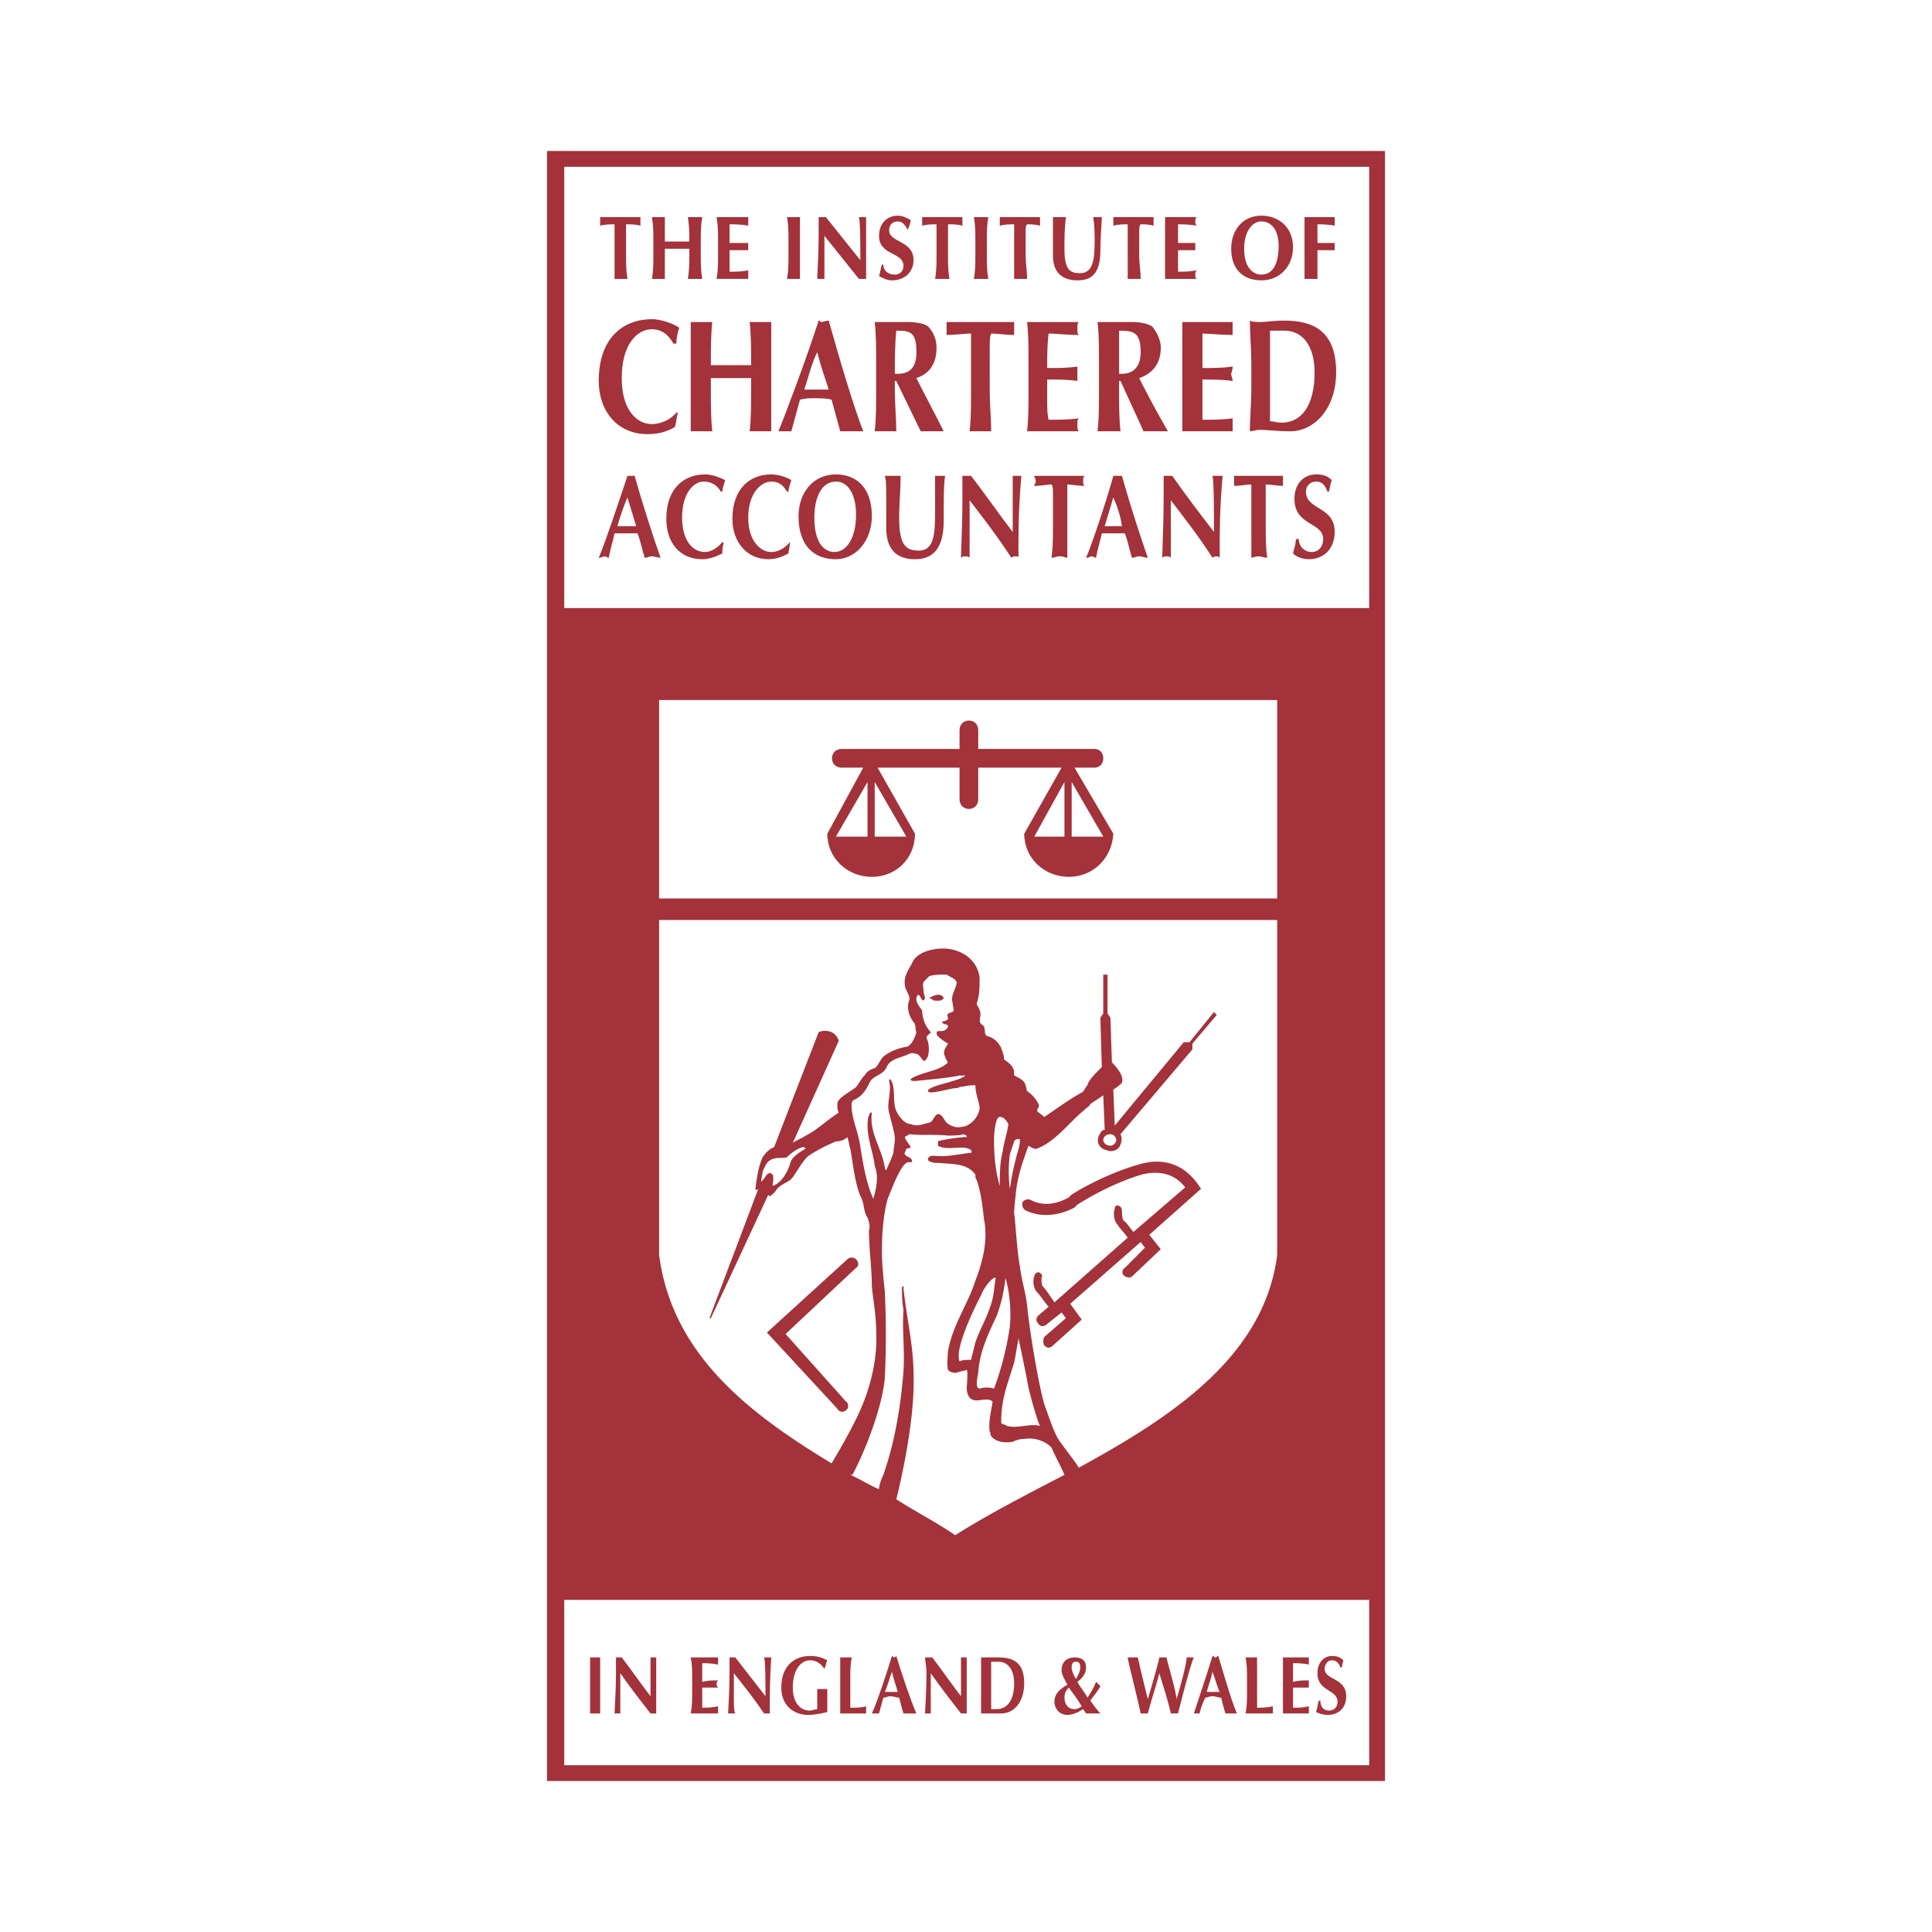 <svg xmlns="http://www.w3.org/2000/svg" width="2500" height="2500" viewBox="0 0 192.756 192.756"><g fill-rule="evenodd" clip-rule="evenodd"><path fill="#fff" d="M0 0h192.756v192.756H0V0z"/><path fill="#a3323a" d="M54.574 15.064h83.608v162.629H54.574V15.064z"/><path fill="#fff" d="M56.294 176.115h80.311v-16.492H56.294v16.492z"/><path d="M58.875 168.658v-1.004-2.295h1.004V170.951h-1.004v-2.293zM61.457 166.938v-1.578h.574c1.004 1.291 1.864 2.582 2.868 3.871v-3.871h.573v5.592h-.573c-1.004-1.289-2.007-2.58-3.011-4.014V170.952h-.575c0-.143.144-2.294.144-4.014zM69.058 168.658v-1.004c0-1.004 0-1.578-.143-2.295H71.64v.717c-.573-.143-1.434-.143-1.577-.143v1.863c.573-.143 1.004-.143 1.577-.143-.143.143-.143.287-.143.43 0 0 0 .143.143.287h-1.577v2.008c.43 0 1.004 0 1.577-.145v.717h-2.725c.143-.716.143-1.288.143-2.292zM82.252 166.506c-.287-.43-.717-.859-1.434-.859-.86 0-1.721.859-1.721 2.725 0 1.291.573 2.295 1.721 2.295.144 0 .574-.145.717-.145v-.574-1.434h1.004v2.295c-.573.143-1.291.287-1.864.287-1.577 0-2.725-1.004-2.725-2.725 0-2.152 1.291-3.154 2.868-3.154.717 0 1.147.143 1.721.43-.144.287-.144.572-.287.859zM83.83 168.658v-1.004-2.295H84.977c-.143.717-.143 1.291-.143 2.295v2.725c.574 0 1.147 0 1.578-.145v.717H83.83v-2.293zM89.423 165.217c.574 1.863 1.434 4.445 2.007 5.734h-1.29c-.144-.43-.287-1.004-.431-1.576-.287 0-.574-.145-.86-.145-.287 0-.43.145-.717.145-.144.572-.288 1.004-.431 1.576h-.717c.43-.859 1.435-3.871 2.008-5.734 0 0 .143.143.287.143l.144-.143z" fill="#a3323a"/><path d="M88.275 168.801h1.291c-.143-.574-.431-1.291-.574-2.008-.286.717-.43 1.434-.717 2.008z" fill="#fff"/><path d="M72.787 166.938v-1.578h.573l3.012 3.871c0-1.289 0-3.584-.143-3.871h.717c-.144 2.295-.144 3.441-.144 5.592h-.573c-.861-1.289-1.865-2.58-3.012-4.014v2.008c0 1.289 0 1.721.143 2.006h-.43-.287c.001-.143.144-2.294.144-4.014zM97.885 168.658v-1.004-2.295H99.605c1.576 0 2.58.574 2.58 2.582 0 1.863-1.004 3.01-2.293 3.01h-2.008l.001-2.293z" fill="#a3323a"/><path d="M98.889 167.367v3.154h.572c1.004 0 1.721-.859 1.721-2.58 0-1.291-.572-2.152-1.576-2.152h-.717v1.578z" fill="#fff"/><path d="M92.434 166.938c0-.719-.144-1.291-.144-1.578h.718c1.003 1.291 1.864 2.582 2.868 3.871v-3.871h.574v5.592h-.574c-1.003-1.289-2.008-2.58-3.012-4.014V170.952h-.574c.001-.143.144-2.294.144-4.014zM108.354 170.951l-.287-.43c-.43.287-1.004.574-1.578.574-.859 0-1.289-.717-1.289-1.291 0-.859.572-1.291 1.289-1.721-.287-.574-.574-1.004-.574-1.434 0-1.004.719-1.291 1.291-1.291.717 0 1.148.287 1.148 1.004 0 .574-.287 1.004-.861 1.434.287.574.717 1.004 1.004 1.578.287-.43.574-.861.861-1.578.143.145.287.287.43.43-.287.574-.717 1.004-1.004 1.436.287.43.717 1.004 1.004 1.289h-1.434z" fill="#a3323a"/><path d="M106.92 166.363c0 .287.143.717.43 1.146.143-.285.43-.717.43-1.146s-.143-.574-.43-.574-.43.145-.43.574zM106.201 169.375c0 .572.287 1.146 1.004 1.146.287 0 .574-.143.717-.287-.43-.717-.859-1.289-1.289-1.863-.287.287-.432.574-.432 1.004z" fill="#fff"/><path d="M115.666 166.938c-.285 1.146-.859 2.867-1.146 4.014h-.717c-.287-1.434-1.291-5.305-1.291-5.592h1.004a179.1 179.1 0 0 0 1.004 4.158c.43-1.434 1.004-3.441 1.146-4.158h.719c.143.717.859 3.012 1.004 4.158.43-1.434 1.004-3.584 1.004-4.158h.717c-.287.574-1.148 3.871-1.578 5.592h-.717c-.288-1.29-.717-2.581-1.149-4.014zM121.547 165.217c.574 1.863 1.291 4.445 1.865 5.734h-1.148a23.712 23.712 0 0 1-.43-1.576c-.287 0-.574-.145-.861-.145s-.572.145-.717.145a7.001 7.001 0 0 0-.574 1.576h-.572c.287-.859 1.291-3.871 1.863-5.734.145 0 .145.143.287.143s.142-.143.287-.143z" fill="#a3323a"/><path d="M120.4 168.801h1.289c-.287-.574-.43-1.291-.717-2.008-.142.717-.429 1.434-.572 2.008z" fill="#fff"/><path d="M124.414 168.658v-1.004c0-1.004 0-1.578-.143-2.295h1.148v5.02c.43 0 1.002 0 1.576-.145v.717H124.27c.144-.717.144-1.289.144-2.293zM128 168.658v-1.004-2.295h2.582v.717c-.574-.143-1.291-.143-1.578-.143v1.863c.574-.143 1.004-.143 1.578-.143v.717h-1.578v2.008c.574 0 1.004 0 1.578-.145v.717H128v-2.292zM133.881 166.363h-.145c-.143-.43-.43-.717-.859-.717-.432 0-.717.43-.717.859 0 1.148 2.15.861 2.15 2.725 0 1.148-.717 1.865-1.865 1.865-.43 0-.859-.145-1.146-.287.145-.43.145-.717.287-1.146h.145c0 .572.285 1.004.859 1.004s.859-.432.859-.861c0-1.291-2.006-1.004-2.006-2.867 0-1.148.717-1.721 1.434-1.721.572 0 .859.143 1.146.43 0 .142-.142.429-.142.716z" fill="#a3323a"/><path d="M110.074 113.73c0 .287.287.574.717.574.287 0 .574-.287.574-.574s-.287-.572-.574-.572c-.43 0-.717.285-.717.572zM100.609 112.154c-.145-.287-.432-.719-.861-.719s-.574 1.578-.574 2.295c0 1.578.145 3.156.574 4.59 0-1.148 0-2.295.287-3.441.143-1.004.43-1.721.574-2.725zM101.756 113.73c0-.143-.43-.143-.574.145-.143.43-.285.859-.43 1.289a13.87 13.87 0 0 0 0 3.443c.145-.861.287-1.865.574-2.869.143-.717.43-1.291.43-2.008zM99.318 127.641c.143-.572-1.004.432-1.434 1.578-.145.287-2.726 5.164-2.152 6.598.287-.143.717-.143 1.148-.143l.43-1.723c.43-1.291 1.146-2.438 1.578-3.871.286-.861.286-1.578.43-2.439zM100.322 127.498c-.145 1.291-.43 2.582-.861 3.73-.859 1.863-1.721 3.584-1.863 5.734-.145.717-.287 1.578.143 1.578a2.45 2.45 0 0 1 1.434 0c.432-1.146 1.148-3.299 1.578-6.166.143-1.72-.001-3.298-.431-4.876zM102.473 137.68c-.287-1.434-.572-2.867-.861-4.158-.143.861-.285 1.721-.43 2.439-.572 1.863-1.289 3.584-1.289 5.736v.285c.143.145.43.145.572.287 1.146.287 2.295-.287 3.299 0-.143-.142-1.149-3.441-1.291-4.589zM80.388 114.592c-.143-.145-.143-.145-.287-.145-.574.145-1.147.574-1.577 1.004-.431.145-.861 0-1.292.145-.716.143-.86.717-1.147 1.291 0 .285-.144.717-.144 1.004.43-.287.43-.861 1.004-.861 0 .143.144.143.144.143.143.432 0 .861 0 1.148.86-.287 1.435-1.291 1.721-2.152.144-.718.86-1.148 1.578-1.577z" fill="#fff"/><path d="M90.14 128.502c.287 2.869 1.004 5.736 1.004 8.605.143 3.729-.861 9.033-1.721 12.477 2.007 1.291 4.015 2.295 5.879 3.586 3.155-2.008 7.026-4.016 10.899-6.023-.287-.719-1.002-2.008-1.289-2.725-.719-.717-1.723-1.006-2.727-.861-.43 0-.859.145-1.146.287-.861.143-1.721 0-2.15-.574-.145-.143 0-.287-.145-.43-.143-1.004.145-2.008.287-3.012-.43-.43-1.434 0-1.865-.145-.573-.143-.716-.717-.716-1.289 0 0 .144-1.578 0-1.721-.43.143-.717.143-1.004.285-.287 0-.573 0-.86-.285-.144-.432 0-1.865 0-1.865.43-2.58 2.008-4.732 2.725-7.027.717-1.863 1.291-4.016.859-6.166-.143-1.291-.285-2.582-.717-3.873-.143-.143-.143-.43-.143-.574-.861-1.146-2.295-1.004-3.585-1.146-.431 0-.861 0-1.147-.287 0-.43.43-.43.573-.43 1.291.143 2.438-.145 3.585-.287.144 0 .287 0 .144-.287-.861-.574-2.295.145-3.299-.43v-.43c.287-.145 2.151-.432 2.868-.432 0-.143 0-.143-.287-.285-.287.143-1.577.143-1.577.143-1.291-.143-2.725 0-3.873-.143-.143.143-.286.143-.43.285 0 .287.574.861.574 1.004-.144.145-.287.145-.429.145 0 .143-.287.572-.145.572.145.287.717.287.717.719 0 .143-.43 0-.573.143-.718.43-1.722 3.299-1.865 3.586-.43 1.578-.574 3.441-.574 5.162 0 1.291.144 2.725.287 4.016a88.004 88.004 0 0 1 0 8.748c-.287 3.012-2.007 7.314-3.155 9.467 0 .143-.144.143-.287.143 1.003.43 1.865 1.004 2.868 1.434 0-.43.287-1.146.431-1.434 1.147-3.299 1.721-6.74 2.008-10.326.143-2.008-.144-4.16 0-6.166-.144-.717-.144-1.436-.144-2.008-.142-.289.288-.433.145-.146zM65.759 89.638h61.667V69.847H65.759v19.791z" fill="#fff"/><path d="M95.876 107.277c-1.291.287-3.155.43-4.589.574-.143 0-.43 0-.43-.145 0-.143.717-.43 1.148-.572.86-.287 1.721-.432 2.438-1.004.287-.145-.143-.432-.143-.717-.287-.432 0-.861.287-1.291-.287-.145-1.147-.719-1.147-1.006 0-.43.43-.143.717-.287.144 0 .43-.285.43-.43 0-.285-.574-.143-.574-.43 0-.143.287 0 .574-.287v-.143c-.287-.574.43-.43.574-.717l-.144-.861c-.143-.717.287-1.146.431-1.863 0-.432-.573-.574-1.004-.861-.86 0-1.147 0-1.721.145l-.574.572c-.143.432 0 .574 0 1.004 0 .287.287.574 0 .861-.287 0-.287-.574-.574-.574-.43.574.144 1.148.431 1.578 0 .717.286 1.576.86 2.15 0 .143-.43.287-.43.574.287.574.287 1.291.144 1.865-.144.143-.144.43-.431.43-.287-.287-.43-.717-.861-.717-.287-.145-.574 0-.859.143-.718.287-1.722.43-2.008 1.291-.431.717-1.148.717-1.578 1.291-.43.859-.717 1.434-1.577 1.863-.431.145-.288.574-.288 1.004.144 1.291.717 2.439.86 3.729.288 1.721.574 3.586 1.291 5.164.287-1.004.574-2.152.144-3.299-.144-1.291-.717-2.582-.717-4.016 0-.43 0-.861.287-1.291h.143c-.286 2.008 1.004 3.586 1.291 5.449 0 0 0 .287.145.287.143-.287.573-1.291.716-1.721 0-.43.144-.861.144-1.434 0-.574-.43-1.865-.574-2.582-.286-1.004.287-2.008 0-3.154 0 0 0-.287.144-.145.574.861.143 2.152.574 3.156.143.287.717 1.291 1.434 1.291.717.285 1.148 0 1.865-.145.43-.143.43-.717.86-.859.43 0 .574.572.86.859.287.287 1.004.574 1.434.43.861 0 1.864-1.004 1.864-2.008-.143-.717-.43-1.434-.43-2.15-.43 0-.717 0-1.291.145-.43 0-.287.143-.717.143s-2.724.717-2.724.287c0-.574 3.441-1.004 3.728-1.578-.289.002-.433.145-.433.002z" fill="#fff"/><path d="M94.155 99.533c-.144.43-.717.287-1.004.287-.143-.145-.287-.145-.43-.287.43-.142 1.004-.574 1.434 0z" fill="#a3323a"/><path d="M118.965 104.123v.574l-7.17 8.461c.143.285.143.717 0 1.002-.143.574-.859.861-1.434.574a.99.99 0 0 1-.717-1.434c.143-.287.285-.574.572-.574l-.143-3.441-1.291.861c-.143.285-.287.285-.574.572-1.576 1.291-2.867 3.156-4.732 3.873-.287.143-.861-.287-.861-.287-.572 1.578-1.146 3.154-1.289 5.02 0 0-.145 1.146-.145 1.721.145 1.004.287 3.873.574 5.307.145 1.289.572 2.58.717 3.873.287 2.867 1.148 7.887 1.721 9.895.432 1.146.719 2.15 1.291 3.297.43.719 1.721 2.295 2.152 3.012 9.178-5.018 18.5-11.041 19.789-21.225V91.79H65.759v33.414c1.292 9.896 8.892 15.775 17.209 20.795.861-1.434 2.438-4.158 3.156-6.023.86-2.15 1.433-4.732 1.29-7.17 0-1.576-.287-3.012-.43-4.445 0-1.865-.286-3.729-.286-5.594.143-.43 0-.859-.144-1.291-.43-.572-.287-1.434-.717-2.15-.573-1.434-.717-3.156-1.003-4.732-.144-.432-.144-.717-.287-1.148-.287.287-.717.432-1.147.432-1.004.43-1.865.859-2.725 1.434-.717.574-1.434 2.15-1.864 2.438s-.86.432-1.291.861c-.144.287-.574.717-.717.717 0 0-.143 0-.143-.145l-5.737 12.334h-.144l4.876-12.906c-.143.143-.287.143-.287 0 .144-1.148.287-2.152.717-3.156.287-.43.717-.859 1.147-1.004l4.445-11.473s.574-.287 1.291 0c.574.287.717.861.717.861l-4.589 10.182c.43-.287.86-.43 1.291-.717 1.147-.574 2.151-1.578 3.298-2.295-.144-.287-.144-.574-.144-.859 0-.574 1.147-1.148 1.722-1.578.286-.143.573-.861 1.003-1.291.287-.43.574-.574 1.003-.717.287-.143.574-.861.861-1.146.717-.574 1.577-.861 2.438-1.004.43-.287.717-.861.86-1.436-.144-.287 0-.717-.286-1.004-.431-.574-.717-1.434-.431-2.15.144-.574-.43-1.004-.43-1.578-.143-.859.43-1.576.717-2.151.43-1.147 2.294-1.578 3.585-1.434 1.147.144 2.868.861 3.155 2.868 0 .861 0 1.721-.287 2.582 0 .287.287.43.287.717.287.43-.287 1.146.287 1.434.43.287 0 1.004.574 1.146.572.145 1.004.574 1.291 1.148.143.43.285.717.285 1.146.432.287 1.004.719 1.004 1.291v.287c.43.287 1.004.43 1.146 1.004l.145.574c.43.285.861.717 1.148 1.291.143.285-.145.43-.145.717l.717.572c1.291-.859 2.439-1.721 3.729-2.438.287-.143.287-.43.574-.717.145-.717 1.434-1.721 1.434-1.863l-.143-4.877.287-.43V97.24h.43v3.873l.287.43.145 4.445c.143.145 1.291 1.291 1.002 2.008 0 .145-.859.717-.859.717l.143 3.586 6.885-8.318h.574l2.438-3.012.285.287-2.436 2.867z" fill="#fff"/><path d="M107.205 76.587l3.873 6.597c-.143 2.437-2.008 4.301-4.445 4.301-2.439 0-4.447-1.864-4.447-4.301l3.729-6.597h-8.316v3.155c0 1.29-1.865 1.29-1.865 0v-3.155h-8.175l3.729 6.597c0 2.437-1.864 4.301-4.302 4.301-2.438 0-4.446-1.864-4.446-4.301l3.586-6.597h-2.151c-1.292 0-1.292-1.864 0-1.864h11.759v-1.864c0-1.291 1.865-1.291 1.865 0v1.864h11.615c1.148 0 1.148 1.864 0 1.864h-2.009z" fill="#a3323a"/><path fill="#fff" d="M90.427 83.471l-3.156-5.45v5.45h3.156zM86.554 83.471v-5.45l-3.155 5.45h3.155zM106.201 83.471v-5.45l-3.012 5.45h3.012zM110.074 83.471l-3.154-5.45v5.45h3.154z"/><path d="M119.826 118.607l-5.162 4.588 1.146 1.436-2.869 2.725c-.143.143-.572.143-.859-.145-.145-.143-.145-.572.145-.717l2.006-2.008-.43-.572-7.027 6.166 1.146 1.578-2.867 2.58c-.287.287-.574.287-.861 0a.914.914 0 0 1 0-.859l2.152-1.865-.432-.574-1.434 1.148c-.287.287-.717.287-.859 0-.287-.287-.287-.574 0-.859l1.004-.861c-.287-.287-.861-1.148-1.148-1.436-.43-.43-.43-1.291-.287-1.576 0-.287.287-.43.432-.43.285.143.43.285.285.572 0 .287 0 .717.145.861.287.287.861 1.146 1.148 1.578l7.312-6.455c-.285-.43-.859-1.004-1.004-1.289-.43-.432-.43-1.291-.287-1.578 0-.287.145-.43.432-.287.143 0 .285.287.285.43 0 .287 0 .717.145 1.004.287.145.717.861 1.004 1.148l5.162-4.447c-1.004-1.291-2.438-1.721-4.303-1.291-2.867.861-5.305 2.295-6.453 3.014l-.287.285c-1.576.861-3.441 1.004-4.877.287-.285-.143-.428-.572-.285-.859.285-.287.572-.287.859-.145 1.148.574 2.439.432 3.73-.287l.287-.287c1.146-.717 3.727-2.15 6.738-3.012 2.439-.717 4.447 0 5.881 2.01l.287.429zM84.546 125.635c.287-.287.718-.145.861 0 .287.287.287.717 0 .859l-7.027 6.598 6.022 6.74c.288.143.288.717 0 .861-.286.285-.716.143-.86-.145l-7.026-7.6 8.03-7.313z" fill="#a3323a"/><path fill="#fff" d="M56.294 60.668h80.311V16.642H56.294v44.026z"/><path d="M61.313 25.389v-2.294-.717c-.287 0-1.003 0-1.434.144v-.43-.43h4.016v.86c-.43-.144-1.003-.144-1.434-.144v3.011c0 1.004 0 1.578.143 2.438h-1.291v-2.438zM68.771 25.389v-.573H66.333v3.011h-1.29c.143-.86.143-1.434.143-2.438v-1.29c0-1.004 0-1.578-.143-2.438h1.29v2.438H68.771c0-1.004 0-1.578-.144-2.438h1.434c-.144.86-.144 1.434-.144 2.438v1.29c0 1.004 0 1.578.144 2.438h-1.434c.144-.86.144-1.434.144-2.438zM71.639 25.389v-1.29c0-1.004 0-1.578-.143-2.438H74.651v.86c-.574-.144-1.577-.144-1.864-.144v1.865h1.864v.717h-1.864v2.15c.573 0 1.291 0 1.864-.143v.86H71.496c.143-.859.143-1.433.143-2.437zM78.667 25.389v-1.29c0-1.004 0-1.578-.143-2.438h1.29v6.166h-1.29c.143-.86.143-1.434.143-2.438zM81.678 23.382v-1.721h.718l3.442 4.302c0-1.434 0-3.872-.143-4.302h.718v6.167h-.431-.287l-3.442-4.301v4.301h-.717c-.001-.287.142-2.581.142-4.446zM90.57 22.952c-.287-.574-.573-.861-1.004-.861-.574 0-.86.43-.86.861 0 1.291 2.438 1.003 2.438 3.011 0 1.148-.861 2.008-2.152 2.008-.573 0-1.004-.287-1.291-.43.143-.43.143-.717.287-1.147h.144c0 .574.43 1.004 1.147 1.004.574 0 .861-.43.861-.86 0-1.435-2.438-1.005-2.438-3.011 0-1.292.86-2.009 1.864-2.009.574 0 1.004.287 1.291.43-.001.286-.144.573-.287 1.004zM93.438 25.389v-2.294-.717c-.287 0-1.004 0-1.434.144v-.43-.43H96.019v.86c-.43-.144-1.004-.144-1.434-.144v3.011c0 1.004 0 1.578.144 2.438h-1.434c.143-.86.143-1.434.143-2.438zM97.311 25.389v-1.29c0-1.004 0-1.578-.145-2.438h1.436c-.145.86-.145 1.434-.145 2.438v1.29c0 1.004 0 1.578.145 2.438h-1.436c.145-.86.145-1.434.145-2.438zM101.182 25.389v-2.294-.717c-.285 0-1.004 0-1.434.144v-.43-.43h4.016v.86c-.43-.144-1.004-.144-1.291-.144-.145.144-.145.431-.145.717v2.294c0 1.004.145 1.578.145 2.438h-1.291v-2.438zM107.492 27.971c-1.434 0-2.438-.717-2.438-2.438v-2.006-1.865h1.291c-.145 1.147-.145 2.151-.145 3.155 0 2.151.574 2.438 1.578 2.438 1.291 0 1.434-1.434 1.434-3.154 0-.86 0-1.578-.143-2.438h.86c0 .573-.143 1.865-.143 3.299.001 2.148-.716 3.009-2.294 3.009zM112.512 25.389v-2.294-.717c-.285 0-1.004 0-1.434.144v-.43-.43h4.016v.86c-.43-.144-1.004-.144-1.291-.144-.145.144-.145.431-.145.717v2.294c0 1.004.145 1.578.145 2.438h-1.291v-2.438zM116.24 25.389v-1.29-2.438h3.157c-.145.144-.145.286-.145.43 0 .143 0 .287.145.43-.717-.144-1.578-.144-1.865-.144v1.865h1.721v.717h-1.721v2.15c.574 0 1.148 0 1.865-.143-.145.143-.145.286-.145.43 0 .287 0 .287.145.43h-3.157v-2.437zM122.838 24.816c0-1.864 1.146-3.299 3.012-3.299 1.721 0 3.154 1.147 3.154 3.155 0 1.865-1.291 3.298-3.154 3.298-1.721.001-3.012-1.003-3.012-3.154z" fill="#a3323a"/><path d="M127.57 24.529c0-1.577-.717-2.438-1.721-2.438s-1.721 1.148-1.721 2.725c0 1.864.859 2.581 1.721 2.581 1.005 0 1.721-.86 1.721-2.868z" fill="#fff"/><path d="M130.152 25.389v-1.29-2.438h3.012v.86c-.574-.144-1.578-.144-1.721-.144v1.865h1.721v.717h-1.721V27.827h-1.291v-2.438zM63.322 47.475c.717 2.581 1.864 6.167 2.582 8.174-.287 0-.573-.144-.86-.144s-.43.144-.717.144c-.287-.86-.431-1.721-.717-2.438H61.314c-.143.717-.43 1.578-.574 2.438-.144 0-.286-.144-.43-.144s-.287.144-.574.144c.574-1.291 2.008-5.593 2.868-8.174h.718z" fill="#a3323a"/><path d="M61.6 52.495h1.865c-.287-1.005-.573-1.865-.861-2.869a22.944 22.944 0 0 0-1.004 2.869z" fill="#fff"/><path d="M72.07 54.072l.143.144c-.143.287-.143.717-.143 1.004-.574.286-1.291.573-2.008.573-2.295 0-3.585-1.721-3.585-4.015 0-3.155 1.864-4.446 3.872-4.446.717 0 1.434.288 2.007.574-.144.43-.287.861-.287 1.147h-.144c-.43-.717-1.004-1.004-1.721-1.004-1.004 0-2.151 1.147-2.151 3.585 0 2.438 1.147 3.442 2.295 3.442.574 0 1.291-.431 1.722-1.004zM78.81 54.072v.144c0 .287-.143.717-.143 1.004-.574.286-1.147.573-2.008.573-2.152 0-3.585-1.721-3.585-4.015 0-3.155 1.864-4.446 3.872-4.446.717 0 1.578.288 2.008.574-.144.43-.287.861-.287 1.147h-.143c-.431-.717-.861-1.004-1.578-1.004-1.004 0-2.295 1.147-2.295 3.585 0 2.438 1.291 3.442 2.295 3.442.717 0 1.434-.431 1.864-1.004zM79.67 51.49c0-2.294 1.434-4.159 3.729-4.159 2.008 0 3.585 1.291 3.585 4.159 0 2.438-1.577 4.303-3.585 4.303-2.151-.001-3.729-1.291-3.729-4.303z" fill="#a3323a"/><path d="M85.407 51.347c0-2.151-.861-3.299-2.008-3.299-1.434 0-2.152 1.578-2.152 3.585 0 2.582 1.004 3.442 2.008 3.442 1.147.001 2.152-1.29 2.152-3.728z" fill="#fff"/><path d="M91.287 55.792c-1.721 0-2.867-.86-2.867-3.155v-2.725c0-1.291 0-2.008-.145-2.438H89.853c0 1.577-.144 2.725-.144 4.158 0 2.869.718 3.299 2.008 3.299 1.577 0 1.577-2.007 1.577-4.158v-3.299h1.005c-.144.717-.144 2.438-.144 4.445 0 2.726-1.004 3.873-2.868 3.873zM96.02 49.77v-2.294h.861c1.434 1.864 2.725 3.729 4.159 5.593v-5.593h.862c-.289 3.441-.289 5.02-.289 8.174 0-.144-.143-.144-.285-.144-.145 0-.287 0-.43.144-1.291-2.007-2.727-3.872-4.16-5.736v5.737c-.144-.144-.287-.144-.431-.144s-.287 0-.43.144c-.001-.432.143-3.443.143-5.881zM105.055 52.351v-3.012c0-.431 0-.861-.143-1.004-.287 0-1.148.144-1.723.144 0-.144.145-.287.145-.43 0-.287-.145-.43-.145-.573h5.02c-.143.144-.143.286-.143.573 0 .144 0 .287.143.43-.572 0-1.434-.144-1.721-.144v7.314c-.143 0-.43-.144-.717-.144-.43 0-.572.144-.859.144.143-1.147.143-2.007.143-3.298zM111.938 47.475a141.376 141.376 0 0 0 2.582 8.174c-.287 0-.574-.144-.861-.144-.285 0-.43.144-.717.144-.287-.86-.43-1.721-.715-2.438H109.93c-.143.717-.43 1.578-.572 2.438-.145 0-.287-.144-.432-.144-.143 0-.285.144-.572.144.572-1.291 2.008-5.593 2.725-8.174h.859z" fill="#a3323a"/><path d="M110.217 52.495h1.721c-.143-1.005-.43-1.865-.859-2.869-.288 1.004-.575 1.864-.862 2.869z" fill="#fff"/><path d="M116.098 49.77v-2.294h.86c1.291 1.864 2.725 3.729 4.16 5.593 0-1.864 0-5.02-.145-5.593h1.004c-.287 3.441-.287 5.02-.287 8.174-.143-.144-.143-.144-.287-.144-.143 0-.285 0-.43.144-1.291-2.007-2.725-3.872-4.158-5.736v5.737c-.145-.144-.287-.144-.43-.144-.145 0-.287 0-.432.144 0-.432.145-3.443.145-5.881zM124.846 52.351v-3.012-1.004c-.432 0-1.146.144-1.721.144v-.43-.573h4.876v1.003c-.43 0-1.291-.144-1.721-.144v4.016c0 1.291 0 2.151.143 3.298-.285 0-.572-.144-.859-.144s-.574.144-.717.144l-.001-3.298zM132.59 49.052h-.145c-.285-.717-.572-1.004-1.146-1.004s-1.004.43-1.004 1.004c0 1.864 2.869 1.434 2.869 4.016 0 1.577-1.004 2.725-2.582 2.725-.717 0-1.291-.287-1.578-.573.143-.574.287-1.004.287-1.435h.287c0 .717.574 1.291 1.289 1.291.719 0 1.148-.574 1.148-1.291 0-1.721-2.869-1.29-2.869-4.015 0-1.578 1.006-2.438 2.152-2.438.717 0 1.146.144 1.578.574-.144.286-.144.573-.286 1.146zM74.938 38.726v-1.004h-4.016v1.004c0 1.722 0 3.012.144 4.303h-2.151V36.432v-4.303h2.151c-.144 1.291-.144 2.582-.144 4.303h4.016c0-1.721 0-3.012-.144-4.303h2.151V43.029h-2.151c.144-1.291.144-2.581.144-4.303zM82.682 31.986c1.004 3.585 2.438 8.461 3.443 11.042H83.83c-.287-1.003-.574-2.151-.861-3.155-.574-.143-1.147-.143-1.721-.143-.43 0-.86 0-1.434.143-.287 1.004-.574 2.152-.86 3.155h-1.291c.717-1.721 2.867-7.457 4.015-11.042.144 0 .144.143.288.143s.429-.143.716-.143z" fill="#a3323a"/><path d="M80.245 38.87h2.437c-.43-1.291-.86-2.582-1.147-3.729-.574 1.148-.861 2.439-1.29 3.729z" fill="#fff"/><path d="M91.86 43.029l-2.438-5.019h-.144v.716c0 1.722.144 3.012.144 4.303h-2.151c.144-1.291.144-2.581.144-4.303v-2.294c0-1.721 0-3.012-.144-4.303h3.011c1.291 0 1.865.144 2.295.43.573.574.86 1.291.86 2.151 0 1.578-.717 2.582-2.008 3.011.86 1.721 1.864 3.586 2.725 5.307h-1.147l-1.147.001z" fill="#a3323a"/><path d="M91.43 35.141c0-2.008-.574-2.151-2.007-2.151-.144 1.435-.144 2.869-.144 4.303h.287c1.29-.001 1.864-.717 1.864-2.152z" fill="#fff"/><path d="M96.88 38.726v-4.015-1.434c-.574 0-1.721.144-2.438.144v-.574-.717h6.74v1.291c-.717 0-1.863-.144-2.293-.144-.145.287-.145.86-.145 1.434v4.015c0 1.722.145 3.012.145 4.303h-2.152c.143-1.291.143-2.581.143-4.303zM102.615 38.726v-2.294c0-1.721 0-3.012-.143-4.303h5.164c-.145.144-.145.287-.145.574 0 .43 0 .574.145.717-1.004 0-2.582-.144-3.012-.144-.145 1.147-.145 2.295-.145 3.442 1.148 0 2.008 0 3.012-.144v1.434c-1.004-.144-2.008-.144-3.012-.144v2.007c0 .717 0 1.435.145 2.008.859 0 2.008 0 3.012-.144-.145.144-.145.287-.145.717 0 .287 0 .43.145.574h-5.165c.144-1.288.144-2.578.144-4.3zM114.09 43.029l-2.295-5.019h-.143v.716c0 1.722 0 3.012.143 4.303H109.501c.145-1.291.145-2.581.145-4.303v-2.294c0-1.721 0-3.012-.145-4.303h3.154c1.291 0 1.723.144 2.295.43.432.574.861 1.291.861 2.151 0 1.578-.861 2.582-2.152 3.011a96.458 96.458 0 0 0 2.869 5.307h-1.146l-1.292.001z" fill="#a3323a"/><path d="M113.803 35.141c0-2.008-.717-2.151-2.15-2.151v4.303h.285c1.148-.001 1.865-.717 1.865-2.152z" fill="#fff"/><path d="M117.961 38.726v-2.294-4.303h5.02v1.291c-1.004 0-2.58-.144-3.012-.144v3.442c1.148 0 2.008 0 3.012-.144 0 .43-.143.573-.143.717 0 .287.143.43.143.717-1.004-.144-2.008-.144-3.012-.144V41.879c1.004 0 2.008 0 3.012-.144v1.291h-5.02v-4.3zM124.846 38.583v-2.151c0-1.721-.145-3.012-.145-4.446.287.143.574.143 1.004.143.717 0 1.291-.143 2.438-.143 3.014 0 5.164 1.147 5.164 5.163 0 3.585-2.15 5.88-4.59 5.88-1.291 0-2.295-.144-3.012-.144-.43 0-.717.144-1.004.144 0-1.434.145-2.581.145-4.446zM67.48 41.165h.144c-.144.574-.144 1.004-.287 1.434-.717.431-1.578.718-2.724.718-3.013 0-4.876-2.294-4.876-5.306 0-4.446 2.581-6.167 5.307-6.167.86 0 2.15.43 2.724.86-.143.43-.287 1.004-.287 1.578h-.287c-.573-1.004-1.29-1.434-2.15-1.434-1.434 0-3.012 1.434-3.012 4.875 0 3.299 1.578 4.59 3.012 4.59.859-.001 1.863-.431 2.436-1.148z" fill="#a3323a"/><path d="M126.709 36.145v5.88c.287 0 .717.144 1.148.144 2.008 0 3.299-1.721 3.299-5.02 0-2.582-1.148-4.159-3.014-4.159h-1.434l.001 3.155z" fill="#fff"/></g></svg>